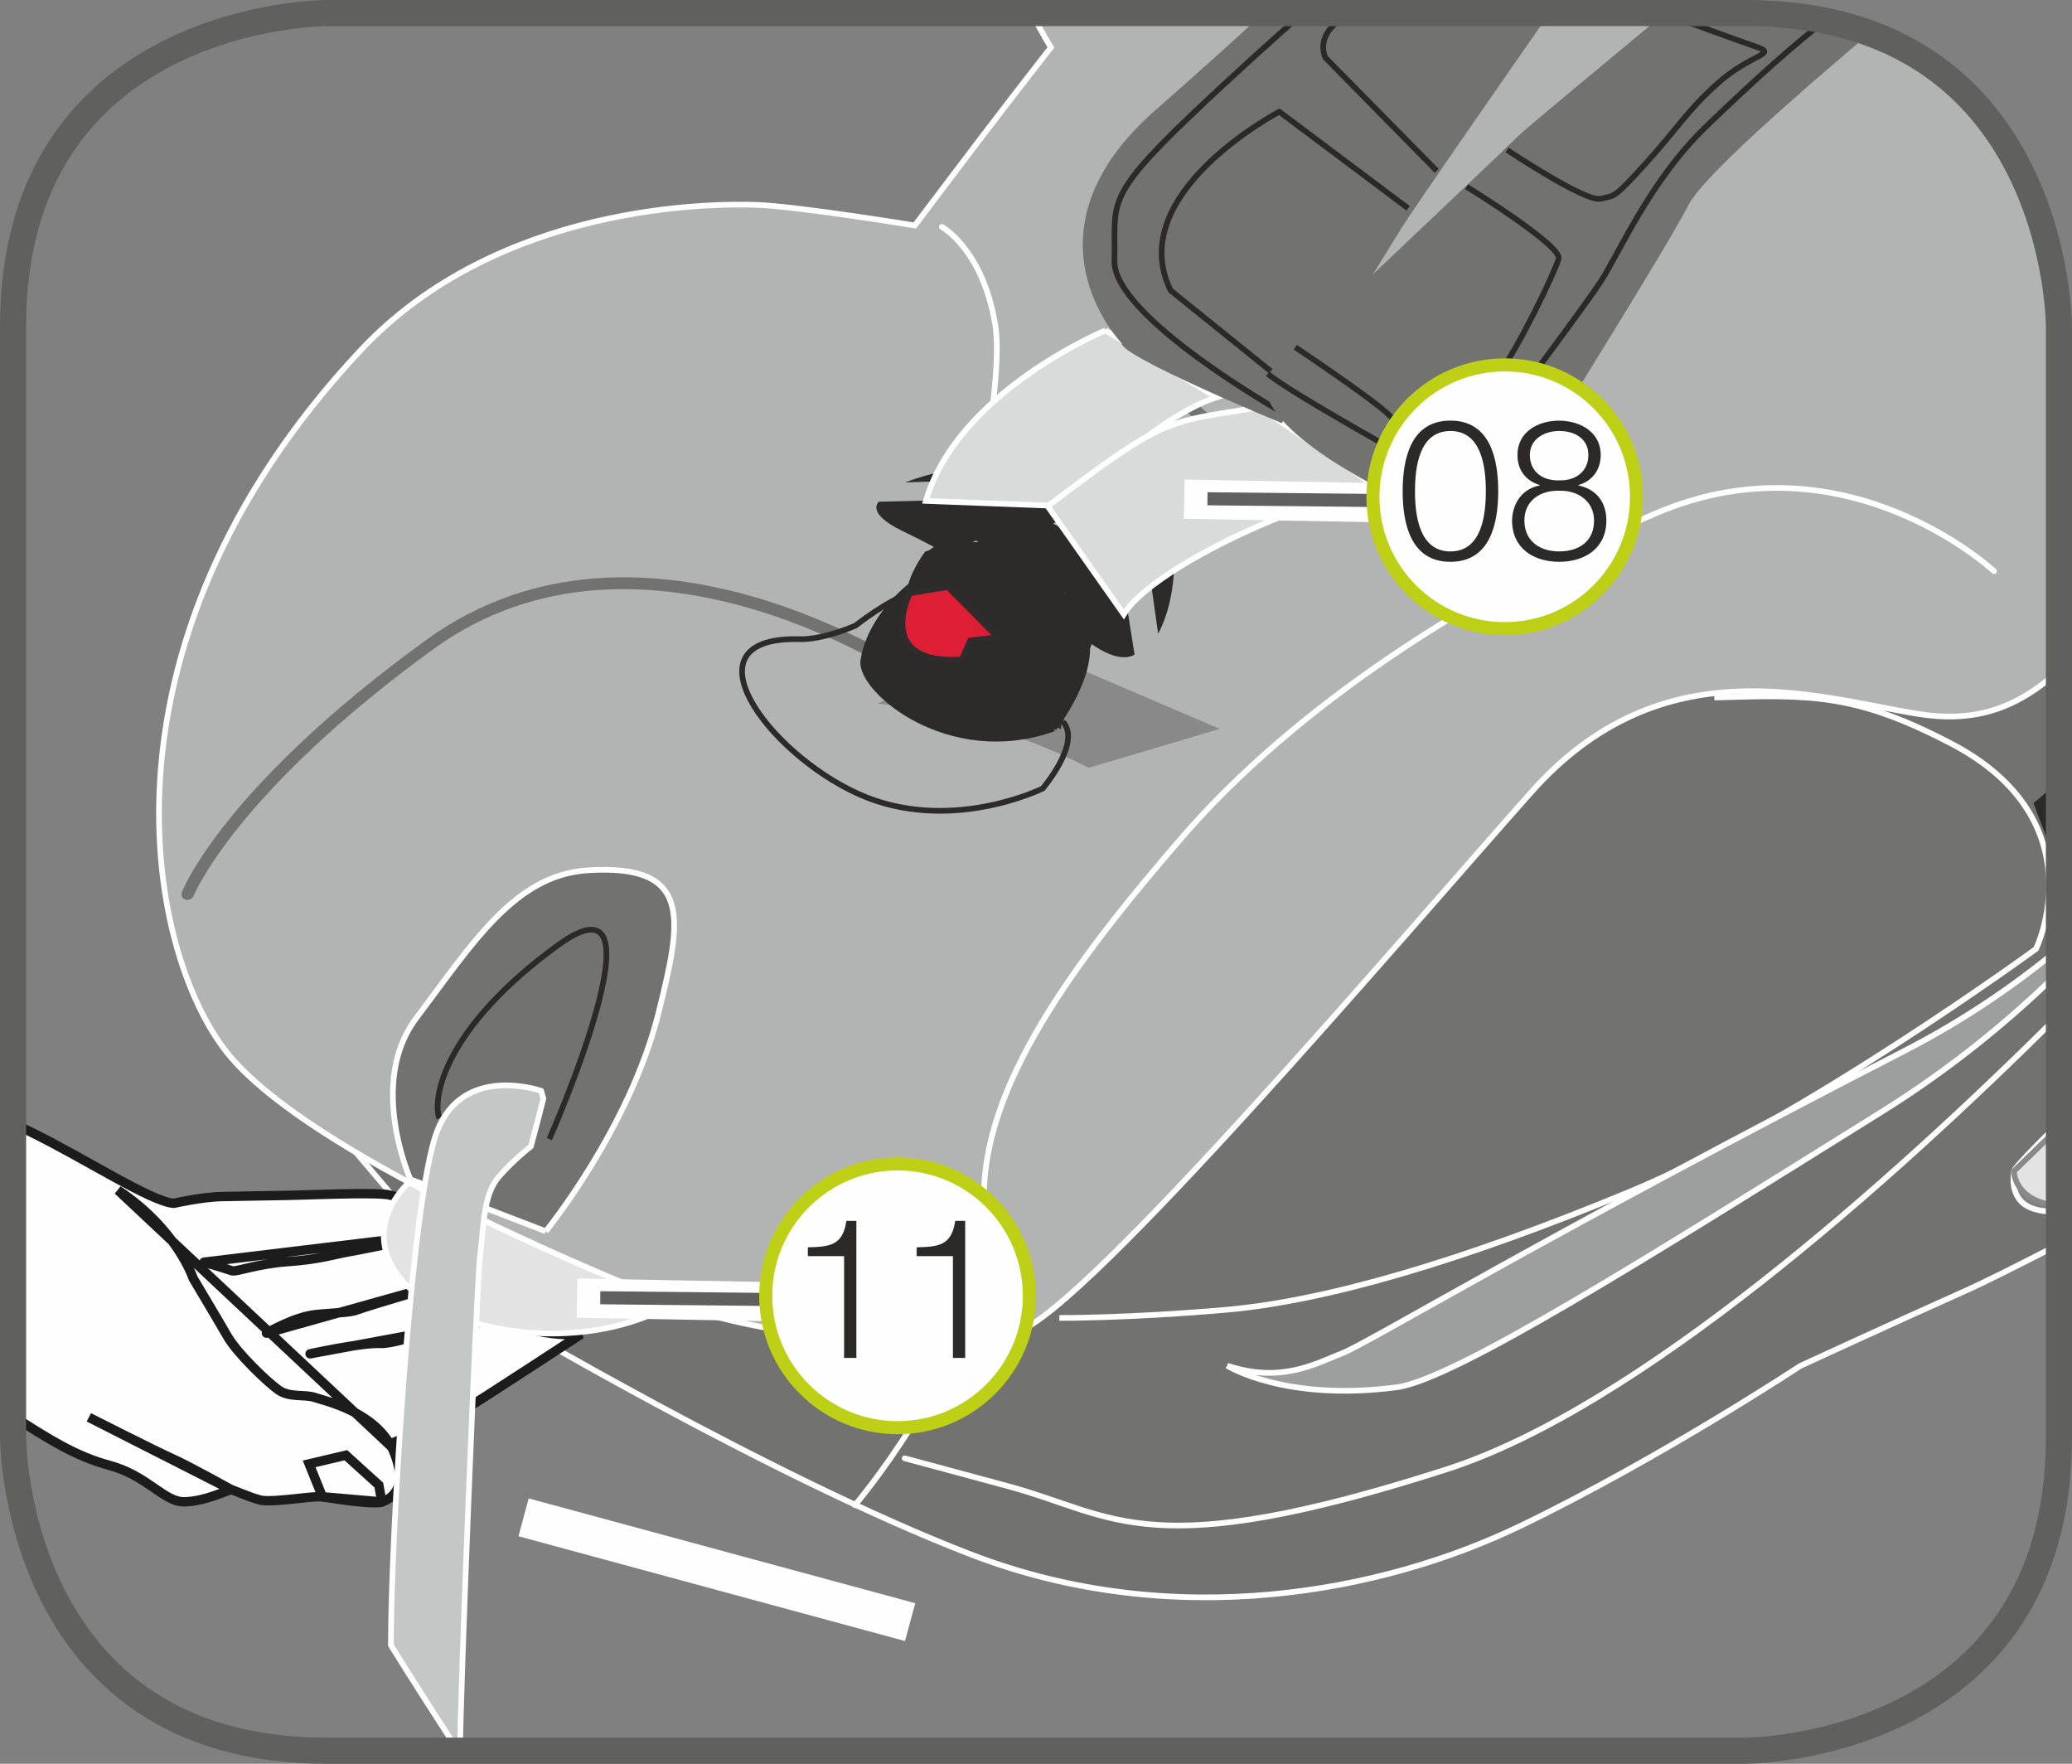 <?xml version="1.0" encoding="UTF-8"?>
<!DOCTYPE svg PUBLIC "-//W3C//DTD SVG 1.1//EN" "http://www.w3.org/Graphics/SVG/1.1/DTD/svg11.dtd">
<!-- Creator: CorelDRAW 2017 -->
<svg xmlns="http://www.w3.org/2000/svg" xml:space="preserve" width="28.003mm" height="23.833mm" version="1.1" style="shape-rendering:geometricPrecision; text-rendering:geometricPrecision; image-rendering:optimizeQuality; fill-rule:evenodd; clip-rule:evenodd"
viewBox="0 0 395.06 336.23"
 xmlns:xlink="http://www.w3.org/1999/xlink">
 <rect x="0" y="0" width="395.06" height="336.23" fill="#808080" stroke="none"/>
 <defs>
  <style type="text/css">
   <![CDATA[
    .str9 {stroke:#FEFEFE;stroke-width:7.47;stroke-miterlimit:4}
    .str8 {stroke:#60605F;stroke-width:4.98;stroke-miterlimit:4}
    .str10 {stroke:#60605F;stroke-width:2.49;stroke-miterlimit:4}
    .str11 {stroke:#BED015;stroke-width:2.49;stroke-miterlimit:2.613}
    .str3 {stroke:#FEFEFE;stroke-width:1.08;stroke-miterlimit:10}
    .str0 {stroke:#FEFEFE;stroke-width:1.08;stroke-miterlimit:4}
    .str2 {stroke:#898989;stroke-width:1.08;stroke-miterlimit:4}
    .str5 {stroke:#2B2A29;stroke-width:1.08;stroke-miterlimit:4}
    .str7 {stroke:#2F2C2D;stroke-width:1.08;stroke-miterlimit:10}
    .str6 {stroke:#2C2B2A;stroke-width:1.08;stroke-miterlimit:10}
    .str1 {stroke:#1C1C1D;stroke-width:1.79;stroke-linecap:round;stroke-miterlimit:4}
    .str4 {stroke:#FEFEFE;stroke-width:1.08;stroke-linecap:round;stroke-linejoin:round;stroke-miterlimit:4}
    .fil13 {fill:none}
    .fil1 {fill:none;fill-rule:nonzero}
    .fil12 {fill:#727271}
    .fil2 {fill:#FEFEFE;fill-rule:nonzero}
    .fil3 {fill:#E3E3E3;fill-rule:nonzero}
    .fil11 {fill:#D9DADA;fill-rule:nonzero}
    .fil14 {fill:#C5C6C6;fill-rule:nonzero}
    .fil7 {fill:#B2B3B3;fill-rule:nonzero}
    .fil5 {fill:#9D9E9E;fill-rule:nonzero}
    .fil8 {fill:#898989;fill-rule:nonzero}
    .fil0 {fill:#727271;fill-rule:nonzero}
    .fil6 {fill:#2B2A29;fill-rule:nonzero}
    .fil15 {fill:#2B2A29;fill-rule:nonzero}
    .fil10 {fill:#DD1E35;fill-rule:nonzero}
    .fil4 {fill:#4F9B5D;fill-rule:nonzero}
    .fil9 {fill:#2C2B2A;fill-rule:nonzero}
   ]]>
  </style>
 </defs>
 <g id="Слой_x0020_1">
  <path class="fil0" d="M392.58 214.12c-4.78,4.66 -8.53,8.62 -8.59,9.13 -0.77,6 2.88,7.98 8.59,7.69l0 6.27c-7.6,3.92 -14.25,7.27 -18.08,8.97 -13.58,6.06 -31.25,14.21 -31.25,14.21 0,0 -26.72,17.63 -53.22,30.43 -26.54,12.83 -66.29,20.36 -104.82,5.54 -37.98,-14.59 -90.43,-45.72 -90.43,-45.72 -11.54,-12.96 -17.31,-19.54 -28.53,-32.85 81.2,-57.83 160.06,-120.13 246.7,-178.61 7.3,-13.1 14.15,-25.22 20.69,-36.68 58.92,0.53 58.93,59.71 58.93,59.71l0 151.91z"/>
  <path class="fil1 str0" d="M392.58 214.12c-4.78,4.66 -8.53,8.62 -8.59,9.13 -0.77,6 2.88,7.98 8.59,7.69m0 6.27c-7.6,3.92 -14.25,7.27 -18.08,8.97 -13.58,6.06 -31.25,14.21 -31.25,14.21 0,0 -26.72,17.63 -53.22,30.43 -26.54,12.83 -66.29,20.36 -104.82,5.54 -37.98,-14.59 -90.43,-45.72 -90.43,-45.72 -11.54,-12.96 -17.31,-19.54 -28.53,-32.85 81.2,-57.83 160.06,-120.13 246.7,-178.61 7.3,-13.1 14.15,-25.22 20.69,-36.68"/>
  <path class="fil2" d="M2.49 214.11c1.26,0.63 2.51,1.26 3.75,1.87 9.93,4.88 22.75,13.19 26.91,13.41 0,0 5.38,-1.24 9.34,-1.29 3.96,-0.05 10.01,-0.21 12.3,-0.22 2.29,-0.01 17.68,-0.71 19.65,-0.04 1.97,0.67 5.64,0.53 5.64,0.53 0,0 3.63,10.84 11,19.09 7.37,8.25 19.72,6.88 19.72,6.88 0,0 -19.03,12.48 -22.65,14.64 -3.62,2.16 -13.76,6.26 -13.76,6.26 0,0 1.61,2.93 1.82,5.93 0.2,3.01 -1.7,4.61 -3.42,5.17 -1.71,0.56 -9.6,-0.74 -11.32,-0.99 -0.66,-0.1 -2.21,0.05 -4.01,0.24 -2.93,0.31 -6.51,0.73 -7.91,0.35 -2.25,-0.6 -4.95,-1.88 -5.42,-1.94 -0.47,-0.06 -5.03,2.24 -8.98,2.29 -3.95,0.05 -6.96,-4.98 -14.37,-6.97 -6.39,-1.72 -11.76,-5.11 -18.29,-9.35l0 -55.84z"/>
  <path class="fil1 str1" d="M2.49 214.11c1.26,0.63 2.51,1.26 3.75,1.87 9.93,4.88 22.75,13.19 26.91,13.41 0,0 5.38,-1.24 9.34,-1.29 3.96,-0.05 10.01,-0.21 12.3,-0.22 2.29,-0.01 17.68,-0.71 19.65,-0.04 1.97,0.67 5.64,0.53 5.64,0.53 0,0 3.63,10.84 11,19.09 7.37,8.25 19.72,6.88 19.72,6.88 0,0 -19.03,12.48 -22.65,14.64 -3.62,2.16 -13.76,6.26 -13.76,6.26 0,0 1.61,2.93 1.82,5.93 0.2,3.01 -1.7,4.61 -3.42,5.17 -1.71,0.56 -9.6,-0.74 -11.32,-0.99 -0.66,-0.1 -2.21,0.05 -4.01,0.24 -2.93,0.31 -6.51,0.73 -7.91,0.35 -2.25,-0.6 -4.95,-1.88 -5.42,-1.94 -0.47,-0.06 -5.03,2.24 -8.98,2.29 -3.95,0.05 -6.96,-4.98 -14.37,-6.97 -6.39,-1.72 -11.76,-5.11 -18.29,-9.35"/>
  <path class="fil2" d="M44.13 283.99c0,0 -8.42,-4.68 -11.27,-5.93 -2.84,-1.25 -15.92,-7.87 -15.92,-7.87l27.19 13.81z"/>
  <path class="fil1 str1" d="M44.13 283.99c0,0 -8.42,-4.68 -11.27,-5.93 -2.84,-1.25 -15.92,-7.87 -15.92,-7.87l27.19 13.81"/>
  <path class="fil2" d="M74.61 275.79c-3.51,-6.75 -12.59,-8.71 -14.56,-9.38 -1.97,-0.67 -4.86,0.08 -7,-1.47 -2.15,-1.54 -7.81,-6.94 -9.7,-10.21 -1.88,-3.27 -6.51,-11.01 -6.51,-11.01 0,0 -3.08,-9.38 -14.35,-16.83l52.12 48.9z"/>
  <path class="fil1 str1" d="M74.61 275.79c-3.51,-6.75 -12.59,-8.71 -14.56,-9.38 -1.97,-0.67 -4.86,0.08 -7,-1.47 -2.15,-1.54 -7.81,-6.94 -9.7,-10.21 -1.88,-3.27 -6.51,-11.01 -6.51,-11.01 0,0 -3.08,-9.38 -14.35,-16.83l52.12 48.9"/>
  <path class="fil2" d="M59.12 258.08c0,0 9.92,-2.18 13.46,-1.98 3.54,0.19 15.58,-4.8 22.17,-4.62l-35.63 6.6z"/>
  <path class="fil1 str1" d="M59.12 258.08c0,0 9.92,-2.18 13.46,-1.98 3.54,0.19 15.58,-4.8 22.17,-4.62l-35.63 6.6"/>
  <path class="fil2" d="M50.8 254.14c0,0 5.36,-3.13 9.34,-3.53 3.98,-0.41 6.64,-0.34 8.04,-0.93 1.4,-0.59 19.51,-5.91 19.51,-5.91l-36.89 10.36z"/>
  <path class="fil1 str1" d="M50.8 254.14c0,0 5.36,-3.13 9.34,-3.53 3.98,-0.41 6.64,-0.34 8.04,-0.93 1.4,-0.59 19.51,-5.91 19.51,-5.91l-36.89 10.36"/>
  <path class="fil2" d="M38.9 240.61c0,0 4.37,1.29 5.26,1.62 0.88,0.33 4.56,-1.28 10.68,-1.72 6.11,-0.43 8.75,-1.37 11.9,-1.92 3.14,-0.54 16,-3.26 16,-3.26l-43.83 5.28z"/>
  <path class="fil1 str1" d="M38.9 240.61c0,0 4.37,1.29 5.26,1.62 0.88,0.33 4.56,-1.28 10.68,-1.72 6.11,-0.43 8.75,-1.37 11.9,-1.92 3.14,-0.54 16,-3.26 16,-3.26l-43.83 5.28"/>
  <polygon class="fil2" points="72.8,286.32 72.23,283.11 65.94,277.41 58.94,279.06 61.47,285.33 "/>
  <polyline class="fil1 str1" points="72.8,286.32 72.23,283.11 65.94,277.41 58.94,279.06 61.47,285.33 72.8,286.32 "/>
  <path class="fil3" d="M392.58 214.93l-8.59 8.32c0,0 -0.11,5.52 7.89,6.56 0.22,0.03 0.46,0.05 0.7,0.07l0 -14.95z"/>
  <path class="fil1 str2" d="M392.58 214.93l-8.59 8.32c0,0 -0.11,5.52 7.89,6.56 0.22,0.03 0.46,0.05 0.7,0.07"/>
  <polygon class="fil4" points="392.58,214.13 391.77,209.82 392.58,209.02 "/>
  <polyline class="fil1 str3" points="392.58,214.13 391.77,209.82 392.58,209.02 "/>
  <path class="fil1 str0" d="M326.87 132.97c18.52,-0.56 26.87,-0.77 45.26,8.83 27.88,14.67 16.07,39.09 16.07,39.09 0,0 -44.87,32.75 -77.12,46.14 -32.35,13.43 -58.21,20.94 -77.1,22.64 -18.82,1.65 -32,1.57 -32,1.57"/>
  <path class="fil5" d="M233.98 260.34l0 0c10.26,3.39 16.78,-0.33 22.1,-2.44 5.28,-2.14 37.64,-21.86 107.03,-57.57 11.57,-5.95 21.34,-12.74 29.46,-19.47l0 4.45c-9.18,8.99 -20.45,18.34 -33.94,26.73 -45,28.06 -81.43,50.98 -92.33,52.42 -21.39,2.81 -32.32,-4.11 -32.32,-4.11z"/>
  <path class="fil1 str0" d="M233.98 260.34l0 0c10.26,3.39 16.78,-0.33 22.1,-2.44 5.28,-2.14 37.64,-21.86 107.03,-57.57 11.57,-5.95 21.34,-12.74 29.46,-19.47m0 4.45c-9.18,8.99 -20.45,18.34 -33.94,26.73 -45,28.06 -81.43,50.98 -92.33,52.42 -21.39,2.81 -32.32,-4.11 -32.32,-4.11"/>
  <path class="fil1 str4" d="M392.58 193.49c-32.33,32.13 -80.28,74.9 -116.81,86.63 -56.86,18.27 -63.09,8.78 -83.19,3.3 -19.94,-5.4 -20.09,-5.42 -20.09,-5.42m21.56 -22.19c0,0 -14.69,7.07 -20.21,16.02 -5.62,8.97 -10.85,15.12 -10.85,15.12"/>
  <path class="fil6" d="M392.58 160.28c-0.8,1.54 -1.22,2.43 -1.22,2.43 -1.45,-3.86 -2.22,-5.73 -3.64,-9.63 0,0 1.99,-1.53 4.86,-4.3l0 11.5z"/>
  <path class="fil3" d="M73.17 235.68c0.1,10.65 15.16,18.87 33.1,18.52 18.04,-0.36 31.99,-9.31 31.75,-20.14 -0.2,-10.83 -14.48,-19.35 -32.35,-18.85 -17.8,0.5 -32.57,9.81 -32.5,20.46z"/>
  <path class="fil1 str0" d="M73.17 235.68c0.1,10.65 15.16,18.87 33.1,18.52 18.04,-0.36 31.99,-9.31 31.75,-20.14 -0.2,-10.83 -14.48,-19.35 -32.35,-18.85 -17.8,0.5 -32.57,9.81 -32.5,20.46"/>
  <path class="fil7" d="M392.58 127.77c-8.36,7.73 -16.69,10 -27.09,8.29 -19.37,-3.18 -48.62,-13.06 -73.5,14.92 -24.88,27.99 -84.58,98.26 -97.95,102.89 -13.23,4.6 -49.04,1.15 -66.11,-5.59 -16.81,-6.68 -67.9,-28.14 -83.84,-46.65 -15.85,-18.39 -28.54,-77.9 24.53,-134.71 26.45,-28.36 67.83,-28.13 75.57,-27.87 7.77,0.26 30.23,3.93 30.23,3.93 10.27,-13.59 15.38,-20.42 25.96,-33.95 0,0 -1.49,-2.31 -3.65,-6.53l136.14 0 0 0c59.72,0 59.72,59.72 59.72,59.72l0 65.56z"/>
  <path class="fil1 str0" d="M392.58 127.77c-8.36,7.73 -16.69,10 -27.09,8.29 -19.37,-3.18 -48.62,-13.06 -73.5,14.92 -24.88,27.99 -84.58,98.26 -97.95,102.89 -13.23,4.6 -49.04,1.15 -66.11,-5.59 -16.81,-6.68 -67.9,-28.14 -83.84,-46.65 -15.85,-18.39 -28.54,-77.9 24.53,-134.71 26.45,-28.36 67.83,-28.13 75.57,-27.87 7.77,0.26 30.23,3.93 30.23,3.93 10.27,-13.59 15.38,-20.42 25.96,-33.95 0,0 -1.49,-2.31 -3.65,-6.53"/>
  <path class="fil1 str4" d="M380.19 108.88c0,0 -28.22,-26.37 -64.27,-11.11 -36.16,15.28 -69.2,37.33 -90.26,61.53 -21.01,24.25 -38.57,47.92 -38.05,69.77 0.47,21.79 1.33,18.09 1.33,18.09"/>
  <path class="fil0" d="M247.39 2.49c-14.41,20.31 -28.75,42.11 -29.43,50.36 -1.53,17.45 12.49,30.98 39.41,38.76 31.11,8.98 37.86,8.55 38.15,8.55 0.65,-0.02 1.16,0.44 1.15,1.07 -0.01,0.63 -0.58,1.13 -1.18,1.21 -0.29,0.03 -7.06,0.56 -38.95,-8.61 -35.32,-10.14 -42.07,-27.91 -40.95,-40.9 0.74,-8.75 14.32,-29.67 29.06,-50.45l2.75 0z"/>
  <path class="fil1 str4" d="M179.48 127.26c0,0 12.7,-50.87 10.28,-65.34 -2.38,-14.46 -10.19,-18.67 -10.19,-18.67"/>
  <path class="fil0" d="M176.29 128.83c0.52,0.32 0.61,1.07 0.21,1.58 -0.39,0.48 -1.2,0.62 -1.66,0.28 -0.49,-0.36 -52.05,-36.14 -92.29,-6.89 -37.51,27.27 -45.54,46.73 -45.59,46.9 -0.19,0.59 -0.93,0.98 -1.58,0.8 -0.64,-0.18 -0.89,-0.81 -0.7,-1.42 0.27,-0.79 8.3,-20.28 46.52,-48.04 41.67,-30.32 94.54,6.37 95.07,6.79z"/>
  <path class="fil1 str0" d="M213.54 59.1c0,0 29.03,13.47 27.87,23.49 -0.48,4.24 -0.97,3.68 -0.97,3.68"/>
  <path class="fil8" d="M232.56 138.94c-10,2.99 -15,4.47 -25,7.43 0,0 -8.27,-4.5 -20.08,-8.06 -11.7,-3.5 -20.18,-4.19 -20.18,-4.19 0,0 13.1,-5.18 15.9,-8.28 2.72,-3.16 6.41,-5.29 6.41,-5.29l42.95 18.39z"/>
  <path class="fil0" d="M104.06 234.72c0,0 15.99,-19.61 21.48,-41.56 4.46,-17.93 6.65,-28.52 -13.49,-27.25 -13.94,0.88 -22.06,14.09 -32.74,28.26 -9.25,12.31 -1.06,30.65 -1.06,30.65l25.81 9.9z"/>
  <path class="fil1 str0" d="M104.06 234.72c0,0 15.99,-19.61 21.48,-41.56 4.46,-17.93 6.65,-28.52 -13.49,-27.25 -13.94,0.88 -22.06,14.09 -32.74,28.26 -9.25,12.31 -1.06,30.65 -1.06,30.65l25.81 9.9"/>
  <path class="fil1 str5" d="M104.74 217.15c0,0 23.38,-52.86 1.61,-36.94 -21.9,15.94 -23.94,29.31 -22.59,32.98"/>
  <path class="fil1 str6" d="M202.67 137.6c3.61,3.97 -3.86,12.71 -3.86,12.71 0,0 -17.9,8.88 -35.22,1 -17.32,-7.87 -33.5,-29.93 -11.29,-29.47 4.59,0.2 10.82,-2.58 10.82,-2.58 0,0 6.09,-4.82 10.36,-6.16 0.1,-3.3 3.25,-7.49 3.25,-7.49l12.57 -4.28"/>
  <path class="fil9" d="M200.9 138.88c0,0 7.99,-10.24 6.1,-17.44 -1.89,-7.2 -11.78,-16.78 -14.85,-17.42 -3.07,-0.64 -11.48,0.27 -11.48,0.27 0,0 -3.59,-1.44 -6.96,7.31 -4.15,3.32 -8.32,8.78 -9.1,14.34 -0.78,5.56 16.36,20.11 36.29,12.94z"/>
  <path class="fil1 str6" d="M200.9 138.88c0,0 7.99,-10.24 6.1,-17.44 -1.89,-7.2 -11.78,-16.78 -14.85,-17.42 -3.07,-0.64 -11.48,0.27 -11.48,0.27 0,0 -3.59,-1.44 -6.96,7.31 -4.15,3.32 -8.32,8.78 -9.1,14.34 -0.78,5.56 16.36,20.11 36.29,12.94"/>
  <path class="fil10" d="M183.39 125.74l1.58 -3.63 5.21 -0.65 -9.48 -9.57 -7.22 1.21c0,0 -6.93,13.68 9.91,12.63z"/>
  <path class="fil1 str7" d="M183.39 125.74l1.58 -3.63 5.21 -0.65 -9.48 -9.57 -7.22 1.21c0,0 -6.93,13.68 9.91,12.63"/>
  <path class="fil9" d="M189.4 104.7l-3.37 -1.66 -5.1 2.91c0,0 -1.67,-1.24 -8.85,-4.72 -7.18,-3.48 -4.5,-5.59 -4.5,-5.59l31.42 -0.74 1.9 -0.05 8.46 -4.05 -36.81 1.16c9.97,-3.76 25.95,-5.37 37.96,-4.69 12.02,0.68 5.59,3.2 5.59,3.2l-5.7 3.43 -9.72 5.99c0,0 1.82,0.83 5.49,3.53 3.67,2.7 -1.46,8.43 -1.46,8.43l-8.55 -3.86 -6.71 5.1 -0.33 -0.88 0.27 -7.51z"/>
  <path class="fil9" d="M200.29 111.03l2.84 2.08 -3.39 3.94c0,0 2.01,0.97 7.98,5.42 5.98,4.45 8.6,2.3 8.6,2.3l-3.45 -21.76 -0.2 -1.32 4.53 -6.41 3.62 25.54c3.92,-7.41 3.91,-18.65 1.22,-26.84 -2.68,-8.19 -5.34,-3.4 -5.34,-3.4l-4.06 4.42 -7.13 7.56c0,0 -1.43,-1.13 -5.8,-3.28 -4.36,-2.14 -11.76,2.21 -11.76,2.21l6.7 5.34 -6.28 5.36 1.29 0.1 10.64 -1.26z"/>
  <path class="fil1 str6" d="M207.71 122.48c-3.81,8.78 -6.23,15.92 -5.4,15.96"/>
  <path class="fil11" d="M210.78 62.99c0,0 -28.15,11.61 -34.25,32.5l26.41 1.01c0,0 17.7,-17.27 29.02,-20.75l-21.19 -12.77z"/>
  <path class="fil1 str3" d="M210.78 62.99c0,0 -28.15,11.61 -34.25,32.5l26.41 1.01c0,0 17.7,-17.27 29.02,-20.75l-21.19 -12.77"/>
  <path class="fil11" d="M266.22 95.35c-1.28,-7.32 -45.12,10.55 -51.95,21.77l-14.51 -20.61c22.5,-17.07 22.35,-15.96 40.34,-18.86l26.12 17.7z"/>
  <path class="fil1 str3" d="M266.22 95.35c-1.28,-7.32 -45.12,10.55 -51.95,21.77l-14.51 -20.61c22.5,-17.07 22.35,-15.96 40.34,-18.86l26.12 17.7"/>
  <path class="fil12" d="M213.88 65.45c0,0 -20.82,-21.36 7.27,-45.19 0,0 9.18,-8.05 19.79,-17.77l54.51 0c-7.23,10.36 -25.77,37.08 -27.93,40.5 -2.63,4.17 -23.13,37.68 -23.13,37.68 0,0 -30.79,-12.77 -30.51,-15.22z"/>
  <path class="fil13 str5" d="M268.48 39.71l-24.56 -18.41c0,0 -29.81,15.59 -20.71,34.08l23.88 19.25m26.85 -42.06l-21.19 -21.53c0,0 -1.78,-3.18 1.68,-6.41 0.51,-0.48 1.2,-1.22 2.01,-2.14m-11.73 76.27c0,0 -32.54,-18.36 -32.23,-29.08 0.31,-10.71 -2.26,-11.62 14.31,-27.42 8.61,-8.21 16.02,-14.79 21.59,-19.77"/>
  <path class="fil12" d="M241.75 71.24c0,0 44.81,-42.37 47.57,-45.16 1.65,-1.67 15.94,-13.4 28.13,-23.58l15.41 0 0 0c9.23,0 17.03,1.43 23.63,3.84 -14.78,12.46 -31.77,27.43 -34.48,32.61 -4.94,9.44 -23.77,39.22 -25.23,42 -1.45,2.78 -16.18,22.19 -32,12.97 0,0 -27.46,-12.96 -23.02,-22.68z"/>
  <path class="fil13 str5" d="M279.63 35.59c0,0 18.21,11.23 17.55,13.72 -0.66,2.49 -8,17.75 -11.64,22.22 -3.63,4.47 -4.58,7.51 -8.79,8.14 -4.21,0.63 -8.99,2.37 -11.96,-0.6 -2.97,-2.97 -17.82,-12.87 -17.82,-12.87m40.38 -37.61c0,0 14.85,9.9 17.75,9.3 2.9,-0.61 2.61,-0.05 8.71,-6.76 6.1,-6.72 7.84,-10.05 13.87,-15.39 6.03,-5.34 11.25,-5.43 7.41,-6.74 -3.84,-1.3 -16.74,-6.06 -16.74,-6.06m-76.62 68.3c3.98,3.5 29.05,17.34 29.05,17.34 0,0 8.67,0.23 11.97,-4.35 0,0 19.11,-25.39 22.53,-30.68 3.41,-5.29 9.39,-19.15 19.84,-29.25 10.34,-9.99 17.42,-16.14 22.84,-20.36"/>
  <path class="fil14" d="M103.19 207.95c0,0 -14.9,-5.25 -19.88,7.77 -4.97,13.01 -8.8,77.51 -8.78,97.93 5.12,8.17 7.74,12.27 12.83,20.09l0.37 0c-0.07,-8.54 3.09,-87.8 3.78,-94.16 0.78,-6.57 0.71,-11.78 3.53,-15.17 2.92,-3.37 6.18,-5.86 6.18,-5.86 0.95,-3.61 1.48,-5.45 2.38,-9.13l-0.42 -1.46z"/>
  <path class="fil1 str4" d="M103.19 207.95c0,0 -14.9,-5.25 -19.88,7.77 -4.97,13.01 -8.8,77.51 -8.78,97.93 5.12,8.17 7.74,12.27 12.83,20.09m0.37 0c-0.07,-8.54 3.09,-87.8 3.78,-94.16 0.78,-6.57 0.71,-11.78 3.53,-15.17 2.92,-3.37 6.18,-5.86 6.18,-5.86 0.95,-3.61 1.48,-5.45 2.38,-9.13l-0.42 -1.46"/>
  <path class="fil1 str8" d="M62.21 2.49c0,0 -59.72,0 -59.72,59.72l0 211.81c0,0 0,59.72 59.72,59.72l270.64 0c0,0 59.72,0 59.72,-59.72l0 -211.81c0,0 0,-59.72 -59.72,-59.72l-270.64 0z"/>
  <line class="fil1 str9" x1="173.53" y1="309.23" x2="99.83" y2= "289.25" />
  <line class="fil1 str9" x1="225.79" y1="95.15" x2="292.87" y2= "96.39" />
  <line class="fil1 str10" x1="230.22" y1="95.08" x2="291.55" y2= "95.72" />
  <path class="fil2" d="M312.03 94.7c0,13.88 -11.24,25.14 -25.12,25.14 -13.88,0 -25.14,-11.26 -25.14,-25.14 0,-13.87 11.26,-25.14 25.14,-25.14 13.88,0 25.12,11.27 25.12,25.14z"/>
  <path class="fil1 str11" d="M312.03 94.7c0,13.88 -11.24,25.14 -25.12,25.14 -13.88,0 -25.14,-11.26 -25.14,-25.14 0,-13.87 11.26,-25.14 25.14,-25.14 13.88,0 25.12,11.27 25.12,25.14z"/>
  <path class="fil15" d="M276.55 107.1c7.61,0 9.11,-7.35 9.11,-13.48 0,-6.08 -1.5,-13.44 -9.11,-13.44 -7.62,0 -9.11,7.35 -9.11,13.48 0,6.08 1.49,13.44 9.11,13.44zm0 -1.98c-5.98,0 -6.76,-6.94 -6.76,-11.5 0,-4.51 0.78,-11.46 6.76,-11.46 5.97,0 6.75,6.95 6.75,11.46 0,4.56 -0.78,11.5 -6.75,11.5zm11.75 -5.89c0,5.26 4.06,7.87 8.99,7.87 4.92,0 8.99,-2.61 8.99,-7.87 0,-3.56 -1.95,-5.98 -5.34,-6.69l0 -0.07c2.69,-0.78 4.26,-2.91 4.26,-5.74 0,-4.49 -4.07,-6.54 -7.96,-6.54 -3.88,0 -7.91,2.05 -7.91,6.54 0,2.87 1.53,4.89 4.25,5.74l0 0.07c-3.24,0.6 -5.18,3.25 -5.29,6.69zm8.99 -7.66c-2.8,0.12 -5.6,-1.38 -5.6,-4.85 0,-2.98 2.72,-4.56 5.6,-4.56 3.13,0 5.56,1.58 5.56,4.56 0,3.35 -2.69,4.96 -5.56,4.85zm-6.64 7.66c0,-3.81 3.06,-5.79 6.64,-5.68 3.5,-0.11 6.64,1.95 6.64,5.68 0,4.03 -2.95,5.89 -6.64,5.89 -3.7,0 -6.64,-1.98 -6.64,-5.89z"/>
  <line class="fil1 str9" x1="110.02" y1="247.46" x2="177.1" y2= "248.7" />
  <line class="fil1 str10" x1="114.45" y1="247.39" x2="175.78" y2= "248.03" />
  <path class="fil2" d="M196.26 247.02c0,13.88 -11.24,25.14 -25.12,25.14 -13.88,0 -25.14,-11.26 -25.14,-25.14 0,-13.87 11.26,-25.14 25.14,-25.14 13.89,0 25.12,11.27 25.12,25.14z"/>
  <path class="fil1 str11" d="M196.26 247.02c0,13.88 -11.24,25.14 -25.12,25.14 -13.88,0 -25.14,-11.26 -25.14,-25.14 0,-13.87 11.26,-25.14 25.14,-25.14 13.89,0 25.12,11.27 25.12,25.14z"/>
  <path class="fil15" d="M160.93 258.86l2.35 0 0 -26.12 -1.9 0c-0.71,4.77 -3.25,4.92 -7.35,5.04l0 1.68 6.91 0 0 19.41zm20.75 0l2.35 0 0 -26.12 -1.9 0c-0.71,4.77 -3.25,4.92 -7.35,5.04l0 1.68 6.91 0 0 19.41z"/>
 </g>
</svg>
